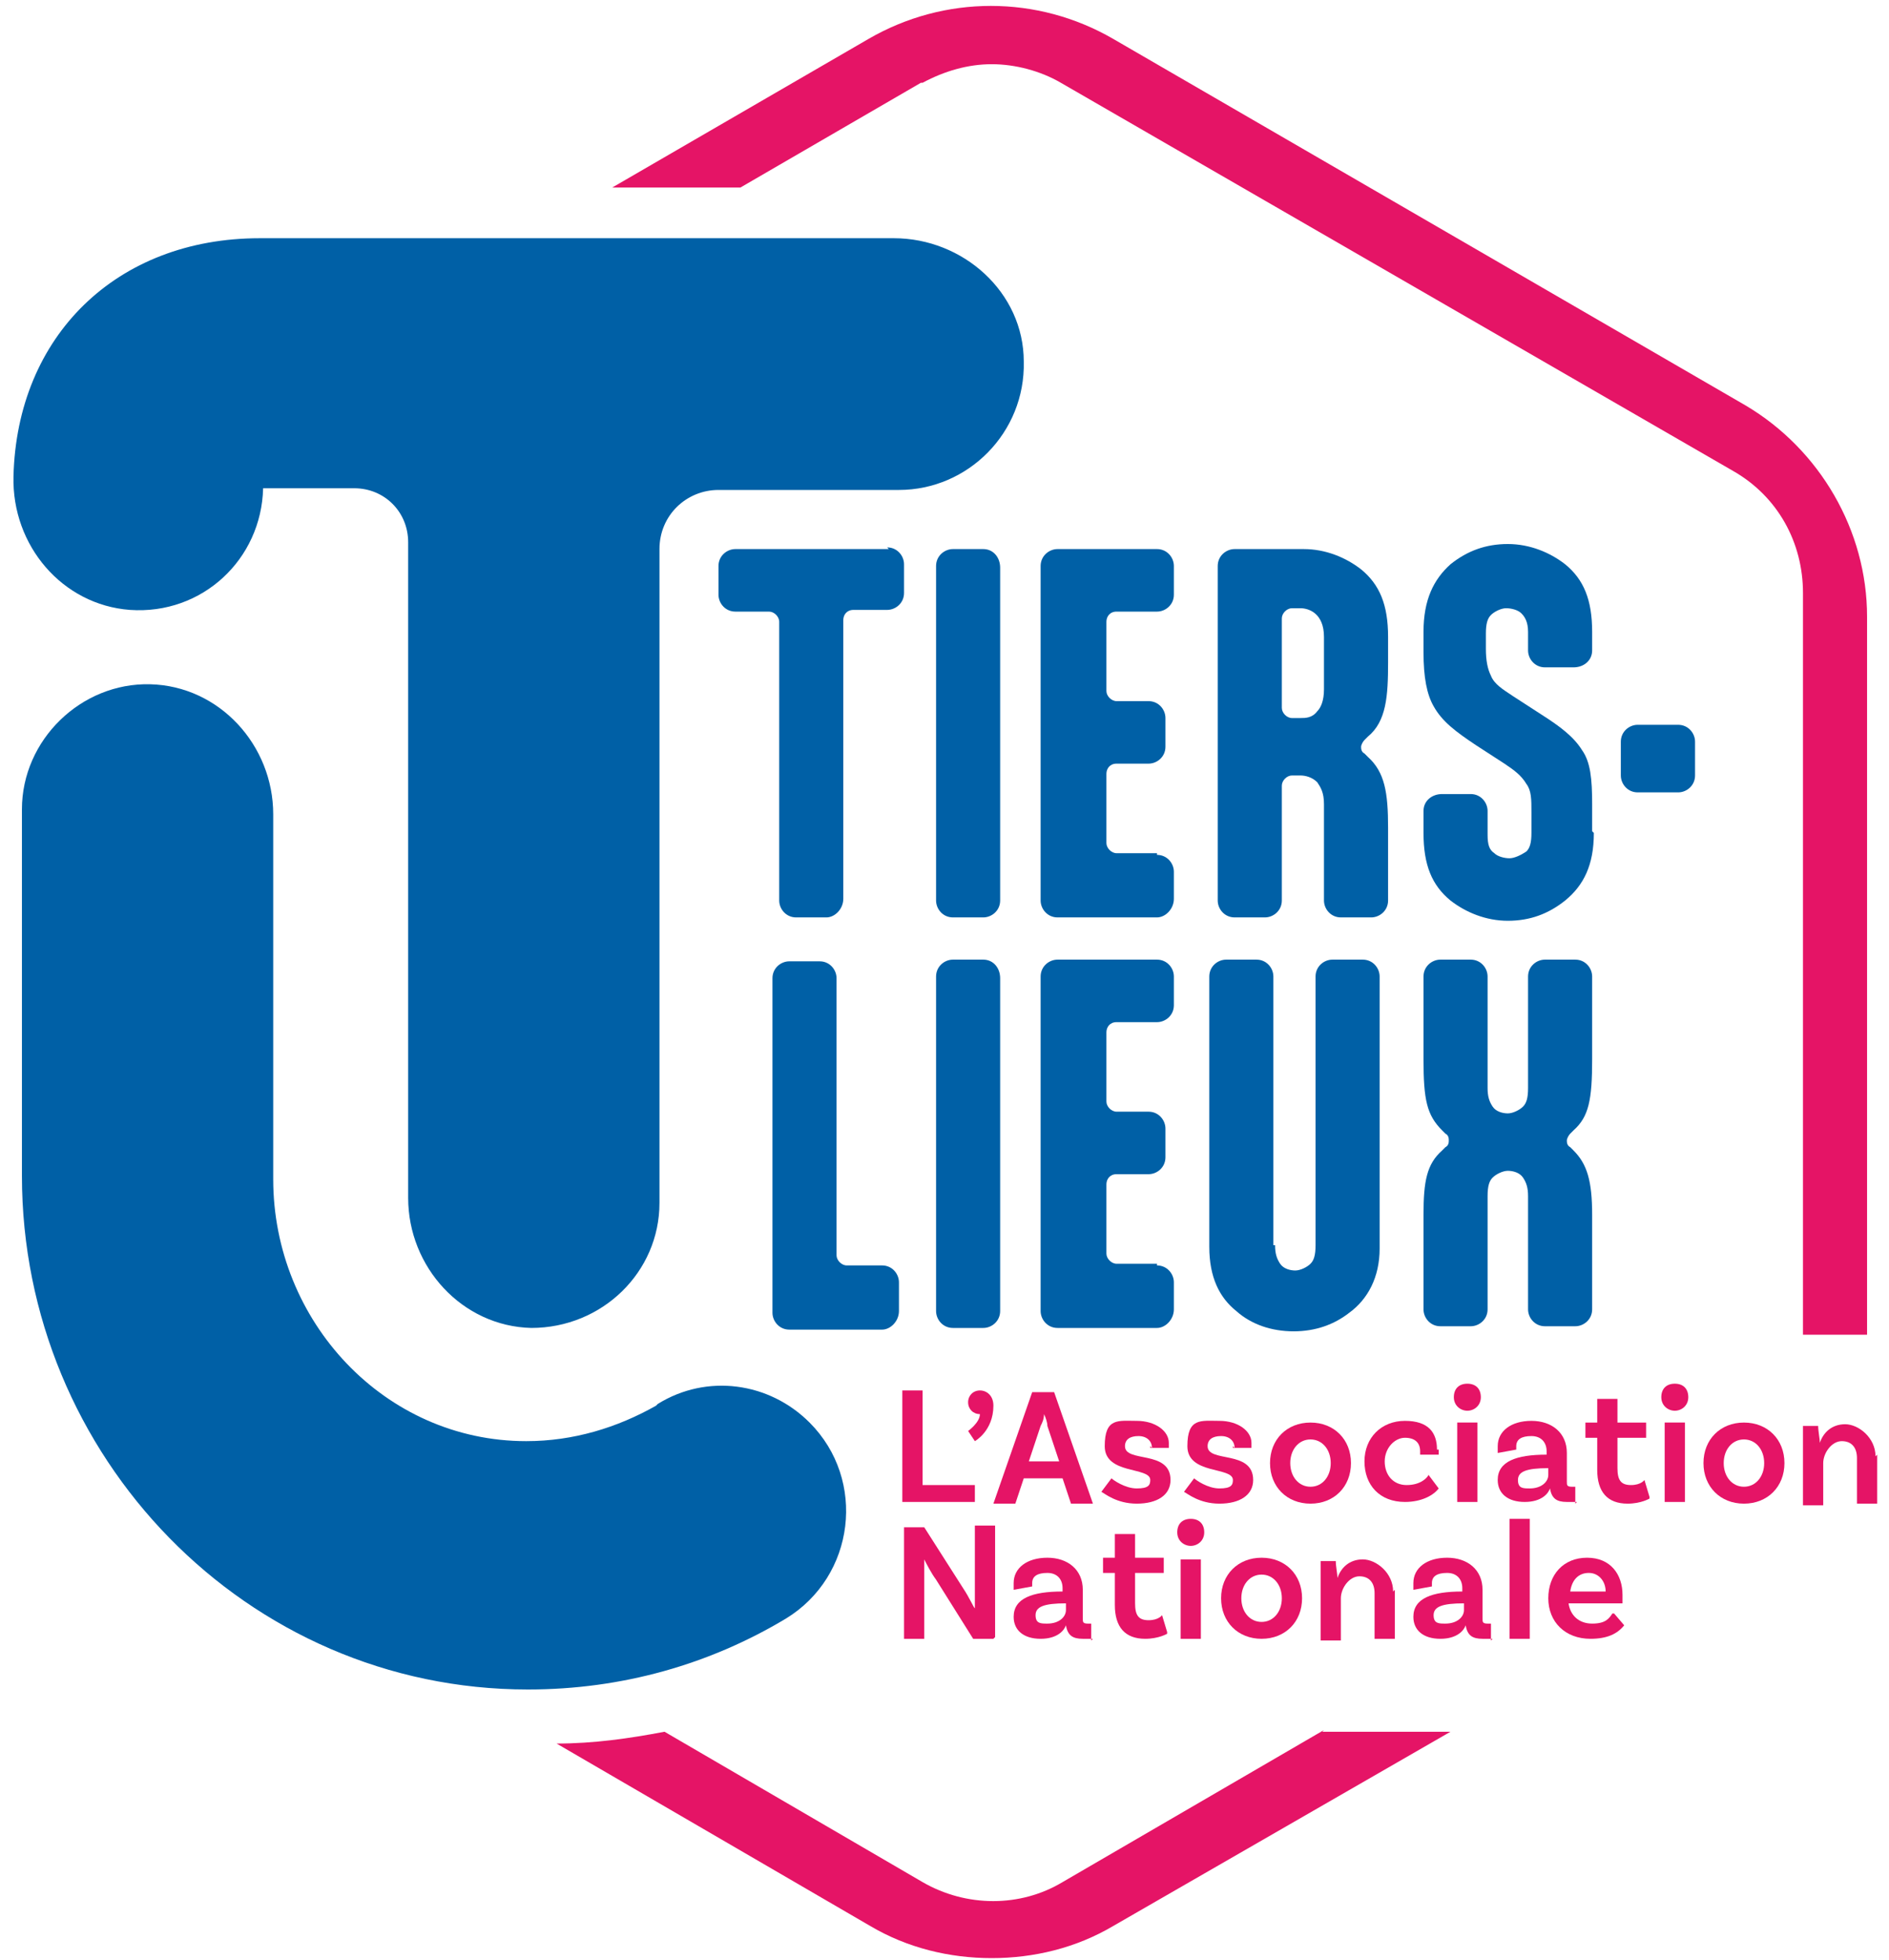 <?xml version="1.0" encoding="UTF-8"?>
<svg xmlns="http://www.w3.org/2000/svg" width="80" height="83" viewBox="0 0 80 83" fill="none">
  <g clip-path="url(#clip0_5_678)">
    <path d="M37.571 23.183C38 23.183 38.286 23.541 38.286 23.898V25.115C38.286 25.544 37.928 25.83 37.571 25.83H36.143C35.857 25.83 35.714 26.045 35.714 26.259V38.066C35.714 38.495 35.357 38.853 35 38.853H33.714C33.286 38.853 33 38.495 33 38.137V26.331C33 26.116 32.786 25.902 32.571 25.902H31.143C30.714 25.902 30.428 25.544 30.428 25.186V23.97C30.428 23.541 30.786 23.254 31.143 23.254H37.643L37.571 23.183Z" fill="#0060A6"></path>
    <path d="M42.357 38.137C42.357 38.566 42 38.853 41.643 38.853H40.357C39.928 38.853 39.643 38.495 39.643 38.137V23.97C39.643 23.541 40 23.254 40.357 23.254H41.643C42.071 23.254 42.357 23.612 42.357 24.041V38.209V38.137Z" fill="#0060A6"></path>
    <path d="M49 36.205C49.429 36.205 49.714 36.563 49.714 36.921V38.066C49.714 38.495 49.357 38.853 49 38.853H44.786C44.357 38.853 44.071 38.495 44.071 38.137V23.97C44.071 23.541 44.429 23.254 44.786 23.254H49C49.429 23.254 49.714 23.612 49.714 23.97V25.186C49.714 25.616 49.357 25.902 49 25.902H47.286C47 25.902 46.857 26.116 46.857 26.331V29.265C46.857 29.479 47.071 29.694 47.286 29.694H48.643C49.071 29.694 49.357 30.052 49.357 30.41V31.626C49.357 32.055 49 32.341 48.643 32.341H47.286C47 32.341 46.857 32.556 46.857 32.771V35.704C46.857 35.919 47.071 36.134 47.286 36.134H49V36.205Z" fill="#0060A6"></path>
    <path d="M58.786 28.048C58.786 29.479 58.714 30.553 57.929 31.197L57.786 31.34C57.714 31.411 57.643 31.554 57.643 31.626C57.643 31.697 57.643 31.84 57.786 31.912L57.929 32.055C58.643 32.699 58.786 33.558 58.786 35.06V38.137C58.786 38.566 58.429 38.853 58.071 38.853H56.786C56.357 38.853 56.071 38.495 56.071 38.137V34.059C56.071 33.558 55.929 33.343 55.786 33.129C55.571 32.914 55.286 32.842 55.071 32.842H54.714C54.5 32.842 54.286 33.057 54.286 33.272V38.137C54.286 38.566 53.929 38.853 53.571 38.853H52.286C51.857 38.853 51.571 38.495 51.571 38.137V23.97C51.571 23.541 51.929 23.254 52.286 23.254H55.214C56.143 23.254 57 23.612 57.643 24.113C58.429 24.757 58.786 25.616 58.786 26.975V28.048ZM54.714 25.759C54.5 25.759 54.286 25.973 54.286 26.188V29.98C54.286 30.195 54.5 30.41 54.714 30.41H55.071C55.286 30.41 55.571 30.41 55.786 30.123C55.929 29.98 56.071 29.694 56.071 29.193V26.975C56.071 25.973 55.429 25.759 55.071 25.759H54.714Z" fill="#0060A6"></path>
    <path d="M67.5 35.275C67.5 36.635 67.071 37.493 66.286 38.137C65.571 38.709 64.786 38.996 63.857 38.996C62.928 38.996 62.071 38.638 61.428 38.137C60.643 37.493 60.286 36.635 60.286 35.275V34.345C60.286 33.916 60.643 33.629 61.071 33.629H62.286C62.714 33.629 63 33.987 63 34.345V35.347C63 35.776 63.071 35.99 63.286 36.134C63.428 36.277 63.714 36.348 63.928 36.348C64.143 36.348 64.428 36.205 64.643 36.062C64.786 35.919 64.857 35.704 64.857 35.275V34.416C64.857 33.844 64.857 33.486 64.643 33.2C64.428 32.842 64.143 32.628 63.714 32.341L62.5 31.554C61.643 30.982 61.071 30.553 60.714 29.909C60.428 29.408 60.286 28.692 60.286 27.619V26.76C60.286 25.401 60.714 24.542 61.428 23.898C62.143 23.326 62.928 23.04 63.857 23.04C64.786 23.04 65.643 23.397 66.286 23.898C67.071 24.542 67.428 25.401 67.428 26.76V27.547C67.428 27.977 67.071 28.263 66.643 28.263H65.428C65 28.263 64.714 27.905 64.714 27.547V26.76C64.714 26.331 64.571 26.116 64.428 25.973C64.286 25.83 64 25.759 63.786 25.759C63.571 25.759 63.286 25.902 63.143 26.045C63 26.188 62.928 26.403 62.928 26.832V27.476C62.928 27.977 63 28.334 63.143 28.621C63.286 28.979 63.643 29.193 64.071 29.479L65.286 30.266C66.071 30.767 66.643 31.197 67 31.769C67.357 32.27 67.428 32.985 67.428 34.059V35.203L67.5 35.275Z" fill="#0060A6"></path>
    <path d="M69.357 33.558C68.928 33.558 68.643 33.2 68.643 32.842V31.411C68.643 30.982 69 30.696 69.357 30.696H71.071C71.5 30.696 71.786 31.053 71.786 31.411V32.842C71.786 33.272 71.428 33.558 71.071 33.558H69.357Z" fill="#0060A6"></path>
    <path d="M35.428 53.163C35.428 53.378 35.643 53.592 35.857 53.592H37.357C37.786 53.592 38.071 53.95 38.071 54.308V55.524C38.071 55.953 37.714 56.311 37.357 56.311H33.428C33 56.311 32.714 55.953 32.714 55.596V41.428C32.714 40.999 33.071 40.713 33.428 40.713H34.714C35.143 40.713 35.428 41.071 35.428 41.428V53.234V53.163Z" fill="#0060A6"></path>
    <path d="M42.357 55.524C42.357 55.953 42 56.24 41.643 56.24H40.357C39.928 56.24 39.643 55.882 39.643 55.524V41.357C39.643 40.928 40 40.641 40.357 40.641H41.643C42.071 40.641 42.357 40.999 42.357 41.428V55.596V55.524Z" fill="#0060A6"></path>
    <path d="M49 53.592C49.428 53.592 49.714 53.95 49.714 54.308V55.453C49.714 55.882 49.357 56.24 49 56.24H44.786C44.357 56.24 44.071 55.882 44.071 55.524V41.357C44.071 40.928 44.428 40.641 44.786 40.641H49C49.428 40.641 49.714 40.999 49.714 41.357V42.573C49.714 43.003 49.357 43.289 49 43.289H47.286C47 43.289 46.857 43.504 46.857 43.718V46.652C46.857 46.866 47.071 47.081 47.286 47.081H48.643C49.071 47.081 49.357 47.439 49.357 47.797V49.013C49.357 49.442 49 49.728 48.643 49.728H47.286C47 49.728 46.857 49.943 46.857 50.158V53.091C46.857 53.306 47.071 53.521 47.286 53.521H49V53.592Z" fill="#0060A6"></path>
    <path d="M54 52.734C54 53.091 54.071 53.306 54.214 53.521C54.357 53.735 54.643 53.807 54.857 53.807C55.071 53.807 55.357 53.664 55.5 53.521C55.643 53.378 55.714 53.163 55.714 52.734V41.357C55.714 40.928 56.071 40.641 56.428 40.641H57.714C58.143 40.641 58.428 40.999 58.428 41.357V52.877C58.428 54.093 57.928 55.023 57.143 55.596C56.5 56.097 55.714 56.383 54.786 56.383C53.857 56.383 53 56.097 52.357 55.524C51.643 54.952 51.214 54.093 51.214 52.805V41.357C51.214 40.928 51.571 40.641 51.928 40.641H53.214C53.643 40.641 53.928 40.999 53.928 41.357V52.734H54Z" fill="#0060A6"></path>
    <path d="M63 46.079C63 46.437 63.071 46.652 63.214 46.866C63.357 47.081 63.643 47.153 63.857 47.153C64.071 47.153 64.357 47.01 64.5 46.866C64.643 46.723 64.714 46.509 64.714 46.079V41.357C64.714 40.928 65.071 40.641 65.428 40.641H66.714C67.143 40.641 67.428 40.999 67.428 41.357V44.863C67.428 46.58 67.286 47.296 66.643 47.868L66.5 48.011C66.428 48.083 66.357 48.226 66.357 48.297C66.357 48.369 66.357 48.512 66.5 48.584L66.643 48.727C67.214 49.299 67.428 50.015 67.428 51.446V55.453C67.428 55.882 67.071 56.168 66.714 56.168H65.428C65 56.168 64.714 55.81 64.714 55.453V50.659C64.714 50.301 64.643 50.086 64.5 49.872C64.357 49.657 64.071 49.585 63.857 49.585C63.643 49.585 63.357 49.728 63.214 49.872C63.071 50.015 63 50.229 63 50.659V55.453C63 55.882 62.643 56.168 62.286 56.168H61C60.571 56.168 60.286 55.81 60.286 55.453V51.446C60.286 50.015 60.428 49.299 61.071 48.727L61.214 48.584C61.357 48.512 61.357 48.369 61.357 48.297C61.357 48.226 61.357 48.083 61.214 48.011L61.071 47.868C60.428 47.224 60.286 46.58 60.286 44.863V41.357C60.286 40.928 60.643 40.641 61 40.641H62.286C62.714 40.641 63 40.999 63 41.357V46.079Z" fill="#0060A6"></path>
    <path d="M37.857 10.089H11C4.929 10.089 0.714 14.239 0.571 20.178C0.5 23.111 2.643 25.616 5.5 25.83C8.571 26.045 11.071 23.684 11.143 20.678H15C16.286 20.678 17.286 21.68 17.286 22.968V50.73C17.286 53.664 19.571 56.168 22.5 56.24C25.5 56.24 27.929 53.879 27.929 50.945V23.254C27.929 21.823 29.071 20.75 30.429 20.75H38.071C41 20.75 43.429 18.317 43.357 15.312C43.357 12.379 40.786 10.089 37.857 10.089Z" fill="#0060A6"></path>
    <path d="M27.786 59.531C26.143 60.461 24.286 61.034 22.286 61.034C16.286 61.034 11.571 55.953 11.571 49.943V34.488C11.571 31.554 9.286 29.05 6.357 28.979C3.429 28.907 0.929 31.34 0.929 34.273V49.8C0.929 61.678 10.429 71.552 22.357 71.552C26.357 71.552 30.071 70.478 33.286 68.547C36.214 66.758 36.714 62.679 34.286 60.247C32.571 58.529 29.929 58.172 27.857 59.459L27.786 59.531Z" fill="#0060A6"></path>
    <path d="M39.071 3.506C40 3.005 41 2.719 42 2.719C43 2.719 44.071 3.005 44.928 3.506L73.428 19.963C75.286 21.036 76.357 22.968 76.357 25.115V56.526H79.071V26.116C79.071 22.467 77.071 19.033 73.928 17.172L47.143 1.646C43.928 -0.215 40 -0.215 36.786 1.646L25.928 7.942H31.357L39 3.506H39.071Z" fill="#E51466"></path>
    <path d="M56.071 73.269L45 79.709C43.214 80.782 40.929 80.782 39.071 79.709L28.143 73.341C26.643 73.627 25.143 73.841 23.571 73.841L36.857 81.569C38.429 82.499 40.214 82.928 42 82.928C43.786 82.928 45.571 82.499 47.143 81.569L61.429 73.341H56L56.071 73.269Z" fill="#E51466"></path>
    <path d="M41.286 62.894V63.609H38.214V58.887H39.071V62.894H41.214H41.286Z" fill="#E51466"></path>
    <path d="M41.5 58.887C41.786 58.887 42.071 59.102 42.071 59.531C42.071 60.604 41.286 61.034 41.286 61.034L41 60.604C41 60.604 41.5 60.246 41.5 59.889C41.214 59.889 41 59.674 41 59.388C41 59.102 41.214 58.887 41.5 58.887Z" fill="#E51466"></path>
    <path d="M45.143 62.608H43.357L43 63.681H42.071L43.714 58.959H44.643L46.286 63.681H45.357L45 62.608H45.143ZM44.857 61.892L44.357 60.39C44.357 60.246 44.286 60.032 44.214 59.889C44.214 60.103 44.143 60.246 44.071 60.39L43.571 61.892H44.857Z" fill="#E51466"></path>
    <path d="M48.786 61.32C48.786 61.034 48.572 60.819 48.214 60.819C47.857 60.819 47.643 60.962 47.643 61.248C47.643 61.964 49.572 61.391 49.572 62.679C49.572 63.323 49 63.681 48.143 63.681C47.286 63.681 46.786 63.252 46.643 63.18L47.072 62.608C47.143 62.679 47.643 63.037 48.143 63.037C48.643 63.037 48.714 62.894 48.714 62.679C48.714 62.107 46.786 62.465 46.786 61.248C46.786 60.032 47.357 60.175 48.143 60.175C48.929 60.175 49.5 60.604 49.5 61.105C49.5 61.606 49.5 61.32 49.5 61.32H48.714C48.714 61.32 48.714 61.32 48.714 61.248L48.786 61.32Z" fill="#E51466"></path>
    <path d="M52.286 61.32C52.286 61.034 52.072 60.819 51.714 60.819C51.357 60.819 51.143 60.962 51.143 61.248C51.143 61.964 53.072 61.391 53.072 62.679C53.072 63.323 52.5 63.681 51.643 63.681C50.786 63.681 50.286 63.252 50.143 63.18L50.572 62.608C50.643 62.679 51.143 63.037 51.643 63.037C52.143 63.037 52.214 62.894 52.214 62.679C52.214 62.107 50.286 62.465 50.286 61.248C50.286 60.032 50.857 60.175 51.643 60.175C52.429 60.175 53 60.604 53 61.105C53 61.606 53 61.32 53 61.32H52.214C52.214 61.32 52.214 61.32 52.214 61.248L52.286 61.32Z" fill="#E51466"></path>
    <path d="M57.214 61.964C57.214 62.965 56.5 63.681 55.5 63.681C54.5 63.681 53.786 62.965 53.786 61.964C53.786 60.962 54.5 60.247 55.5 60.247C56.5 60.247 57.214 60.962 57.214 61.964ZM56.357 61.964C56.357 61.391 56 60.962 55.5 60.962C55 60.962 54.643 61.391 54.643 61.964C54.643 62.536 55 62.965 55.5 62.965C56 62.965 56.357 62.536 56.357 61.964Z" fill="#E51466"></path>
    <path d="M60.929 61.391C60.929 61.535 60.929 61.606 60.929 61.606H60.143C60.143 61.606 60.143 61.606 60.143 61.463C60.143 61.105 59.929 60.891 59.5 60.891C59.071 60.891 58.643 61.32 58.643 61.892C58.643 62.465 59 62.894 59.571 62.894C60.143 62.894 60.429 62.608 60.5 62.465L60.929 63.037C60.714 63.323 60.214 63.609 59.5 63.609C58.429 63.609 57.786 62.894 57.786 61.892C57.786 60.891 58.5 60.175 59.5 60.175C60.5 60.175 60.857 60.676 60.857 61.391H60.929Z" fill="#E51466"></path>
    <path d="M62.143 59.746C61.857 59.746 61.571 59.531 61.571 59.173C61.571 58.816 61.786 58.601 62.143 58.601C62.5 58.601 62.714 58.816 62.714 59.173C62.714 59.531 62.429 59.746 62.143 59.746ZM61.714 60.246H62.571V63.609H61.714V60.246Z" fill="#E51466"></path>
    <path d="M66.786 63.609C66.786 63.609 66.571 63.609 66.357 63.609C65.929 63.609 65.714 63.466 65.643 63.037C65.571 63.252 65.286 63.609 64.571 63.609C63.857 63.609 63.429 63.252 63.429 62.679C63.429 61.892 64.214 61.606 65.5 61.606V61.463C65.5 61.105 65.286 60.819 64.857 60.819C64.429 60.819 64.214 60.962 64.214 61.248C64.214 61.535 64.214 61.32 64.214 61.391L63.429 61.535C63.429 61.535 63.429 61.391 63.429 61.248C63.429 60.604 64 60.175 64.857 60.175C65.714 60.175 66.357 60.676 66.357 61.535V62.751C66.357 62.894 66.357 62.965 66.571 62.965C66.786 62.965 66.643 62.965 66.714 62.965V63.681L66.786 63.609ZM65.571 62.465V62.178C64.643 62.178 64.286 62.322 64.286 62.679C64.286 63.037 64.5 63.037 64.786 63.037C65.286 63.037 65.571 62.751 65.571 62.465Z" fill="#E51466"></path>
    <path d="M69.857 63.466C69.857 63.466 69.5 63.681 68.929 63.681C68.072 63.681 67.643 63.18 67.643 62.25V60.891H67.143V60.247H67.643V59.245H68.5V60.247H69.714V60.891H68.5V62.178C68.5 62.679 68.643 62.894 69.072 62.894C69.5 62.894 69.643 62.679 69.643 62.679L69.857 63.395V63.466Z" fill="#E51466"></path>
    <path d="M70.929 59.746C70.643 59.746 70.357 59.531 70.357 59.173C70.357 58.816 70.572 58.601 70.929 58.601C71.286 58.601 71.5 58.816 71.5 59.173C71.5 59.531 71.214 59.746 70.929 59.746ZM70.5 60.246H71.357V63.609H70.5V60.246Z" fill="#E51466"></path>
    <path d="M75.572 61.964C75.572 62.965 74.857 63.681 73.857 63.681C72.857 63.681 72.143 62.965 72.143 61.964C72.143 60.962 72.857 60.247 73.857 60.247C74.857 60.247 75.572 60.962 75.572 61.964ZM74.714 61.964C74.714 61.391 74.357 60.962 73.857 60.962C73.357 60.962 73 61.391 73 61.964C73 62.536 73.357 62.965 73.857 62.965C74.357 62.965 74.714 62.536 74.714 61.964Z" fill="#E51466"></path>
    <path d="M79.5 61.606V63.681H78.643V61.749C78.643 61.32 78.429 61.034 78 61.034C77.572 61.034 77.214 61.535 77.214 61.964V63.753H76.357V60.39H77C77 60.604 77.072 60.962 77.072 61.105C77.214 60.676 77.572 60.318 78.143 60.318C78.714 60.318 79.429 60.891 79.429 61.678L79.5 61.606Z" fill="#E51466"></path>
    <path d="M42.071 69.405H41.214L39.643 66.901C39.429 66.615 39.214 66.185 39.143 66.042C39.143 66.185 39.143 66.543 39.143 66.901V69.405H38.286V64.683H39.143L40.786 67.259C41.071 67.688 41.214 68.046 41.286 68.117C41.286 67.974 41.286 67.616 41.286 67.187V64.611H42.143V69.334L42.071 69.405Z" fill="#E51466"></path>
    <path d="M46.286 69.405C46.286 69.405 46.071 69.405 45.857 69.405C45.429 69.405 45.214 69.262 45.143 68.833C45.071 69.047 44.786 69.405 44.071 69.405C43.357 69.405 42.929 69.047 42.929 68.475C42.929 67.688 43.714 67.402 45 67.402V67.259C45 66.901 44.786 66.615 44.357 66.615C43.929 66.615 43.714 66.758 43.714 67.044C43.714 67.33 43.714 67.115 43.714 67.187L42.929 67.33C42.929 67.33 42.929 67.187 42.929 67.044C42.929 66.4 43.5 65.971 44.357 65.971C45.214 65.971 45.857 66.472 45.857 67.33V68.546C45.857 68.69 45.857 68.761 46.071 68.761C46.286 68.761 46.143 68.761 46.214 68.761V69.477L46.286 69.405ZM45.143 68.189V67.903C44.214 67.903 43.857 68.046 43.857 68.403C43.857 68.761 44.071 68.761 44.357 68.761C44.857 68.761 45.143 68.475 45.143 68.189Z" fill="#E51466"></path>
    <path d="M49.429 69.191C49.429 69.191 49.071 69.405 48.5 69.405C47.643 69.405 47.214 68.904 47.214 67.974V66.615H46.714V65.971H47.214V64.969H48.071V65.971H49.286V66.615H48.071V67.903C48.071 68.403 48.214 68.618 48.643 68.618C49.071 68.618 49.214 68.403 49.214 68.403L49.429 69.119V69.191Z" fill="#E51466"></path>
    <path d="M50.429 65.47C50.143 65.47 49.857 65.255 49.857 64.897C49.857 64.54 50.072 64.325 50.429 64.325C50.786 64.325 51 64.54 51 64.897C51 65.255 50.714 65.47 50.429 65.47ZM50 66.042H50.857V69.405H50V66.042Z" fill="#E51466"></path>
    <path d="M55.143 67.688C55.143 68.69 54.429 69.405 53.429 69.405C52.429 69.405 51.714 68.69 51.714 67.688C51.714 66.686 52.429 65.971 53.429 65.971C54.429 65.971 55.143 66.686 55.143 67.688ZM54.286 67.688C54.286 67.115 53.929 66.686 53.429 66.686C52.929 66.686 52.571 67.115 52.571 67.688C52.571 68.26 52.929 68.69 53.429 68.69C53.929 68.69 54.286 68.26 54.286 67.688Z" fill="#E51466"></path>
    <path d="M59.071 67.33V69.405H58.214V67.473C58.214 67.044 58 66.758 57.571 66.758C57.143 66.758 56.786 67.259 56.786 67.688V69.477H55.929V66.114H56.571C56.571 66.328 56.643 66.686 56.643 66.829C56.786 66.4 57.143 66.042 57.714 66.042C58.286 66.042 59 66.615 59 67.402L59.071 67.33Z" fill="#E51466"></path>
    <path d="M63.214 69.405C63.214 69.405 63 69.405 62.786 69.405C62.357 69.405 62.143 69.262 62.072 68.833C62 69.047 61.714 69.405 61 69.405C60.286 69.405 59.857 69.047 59.857 68.475C59.857 67.688 60.643 67.402 61.929 67.402V67.259C61.929 66.901 61.714 66.615 61.286 66.615C60.857 66.615 60.643 66.758 60.643 67.044C60.643 67.33 60.643 67.115 60.643 67.187L59.857 67.33C59.857 67.33 59.857 67.187 59.857 67.044C59.857 66.4 60.429 65.971 61.286 65.971C62.143 65.971 62.786 66.472 62.786 67.33V68.546C62.786 68.69 62.786 68.761 63 68.761C63.214 68.761 63.072 68.761 63.143 68.761V69.477L63.214 69.405ZM62 68.189V67.903C61.072 67.903 60.714 68.046 60.714 68.403C60.714 68.761 60.929 68.761 61.214 68.761C61.714 68.761 62 68.475 62 68.189Z" fill="#E51466"></path>
    <path d="M63.929 64.325H64.786V69.405H63.929V64.325Z" fill="#E51466"></path>
    <path d="M68.357 68.332L68.786 68.833C68.5 69.191 68.071 69.405 67.357 69.405C66.286 69.405 65.571 68.69 65.571 67.688C65.571 66.686 66.214 65.971 67.214 65.971C68.214 65.971 68.714 66.686 68.714 67.545C68.714 68.403 68.714 67.903 68.714 67.903H66.429C66.5 68.403 66.857 68.761 67.429 68.761C68 68.761 68.143 68.546 68.286 68.332H68.357ZM66.5 67.402H68C68 66.972 67.714 66.615 67.286 66.615C66.857 66.615 66.571 66.901 66.5 67.402Z" fill="#E51466"></path>
  </g>
  <defs>
    <clipPath id="clip0_5_678">
      <rect width="80" height="83" fill="white"></rect>
    </clipPath>
  </defs>
</svg>
